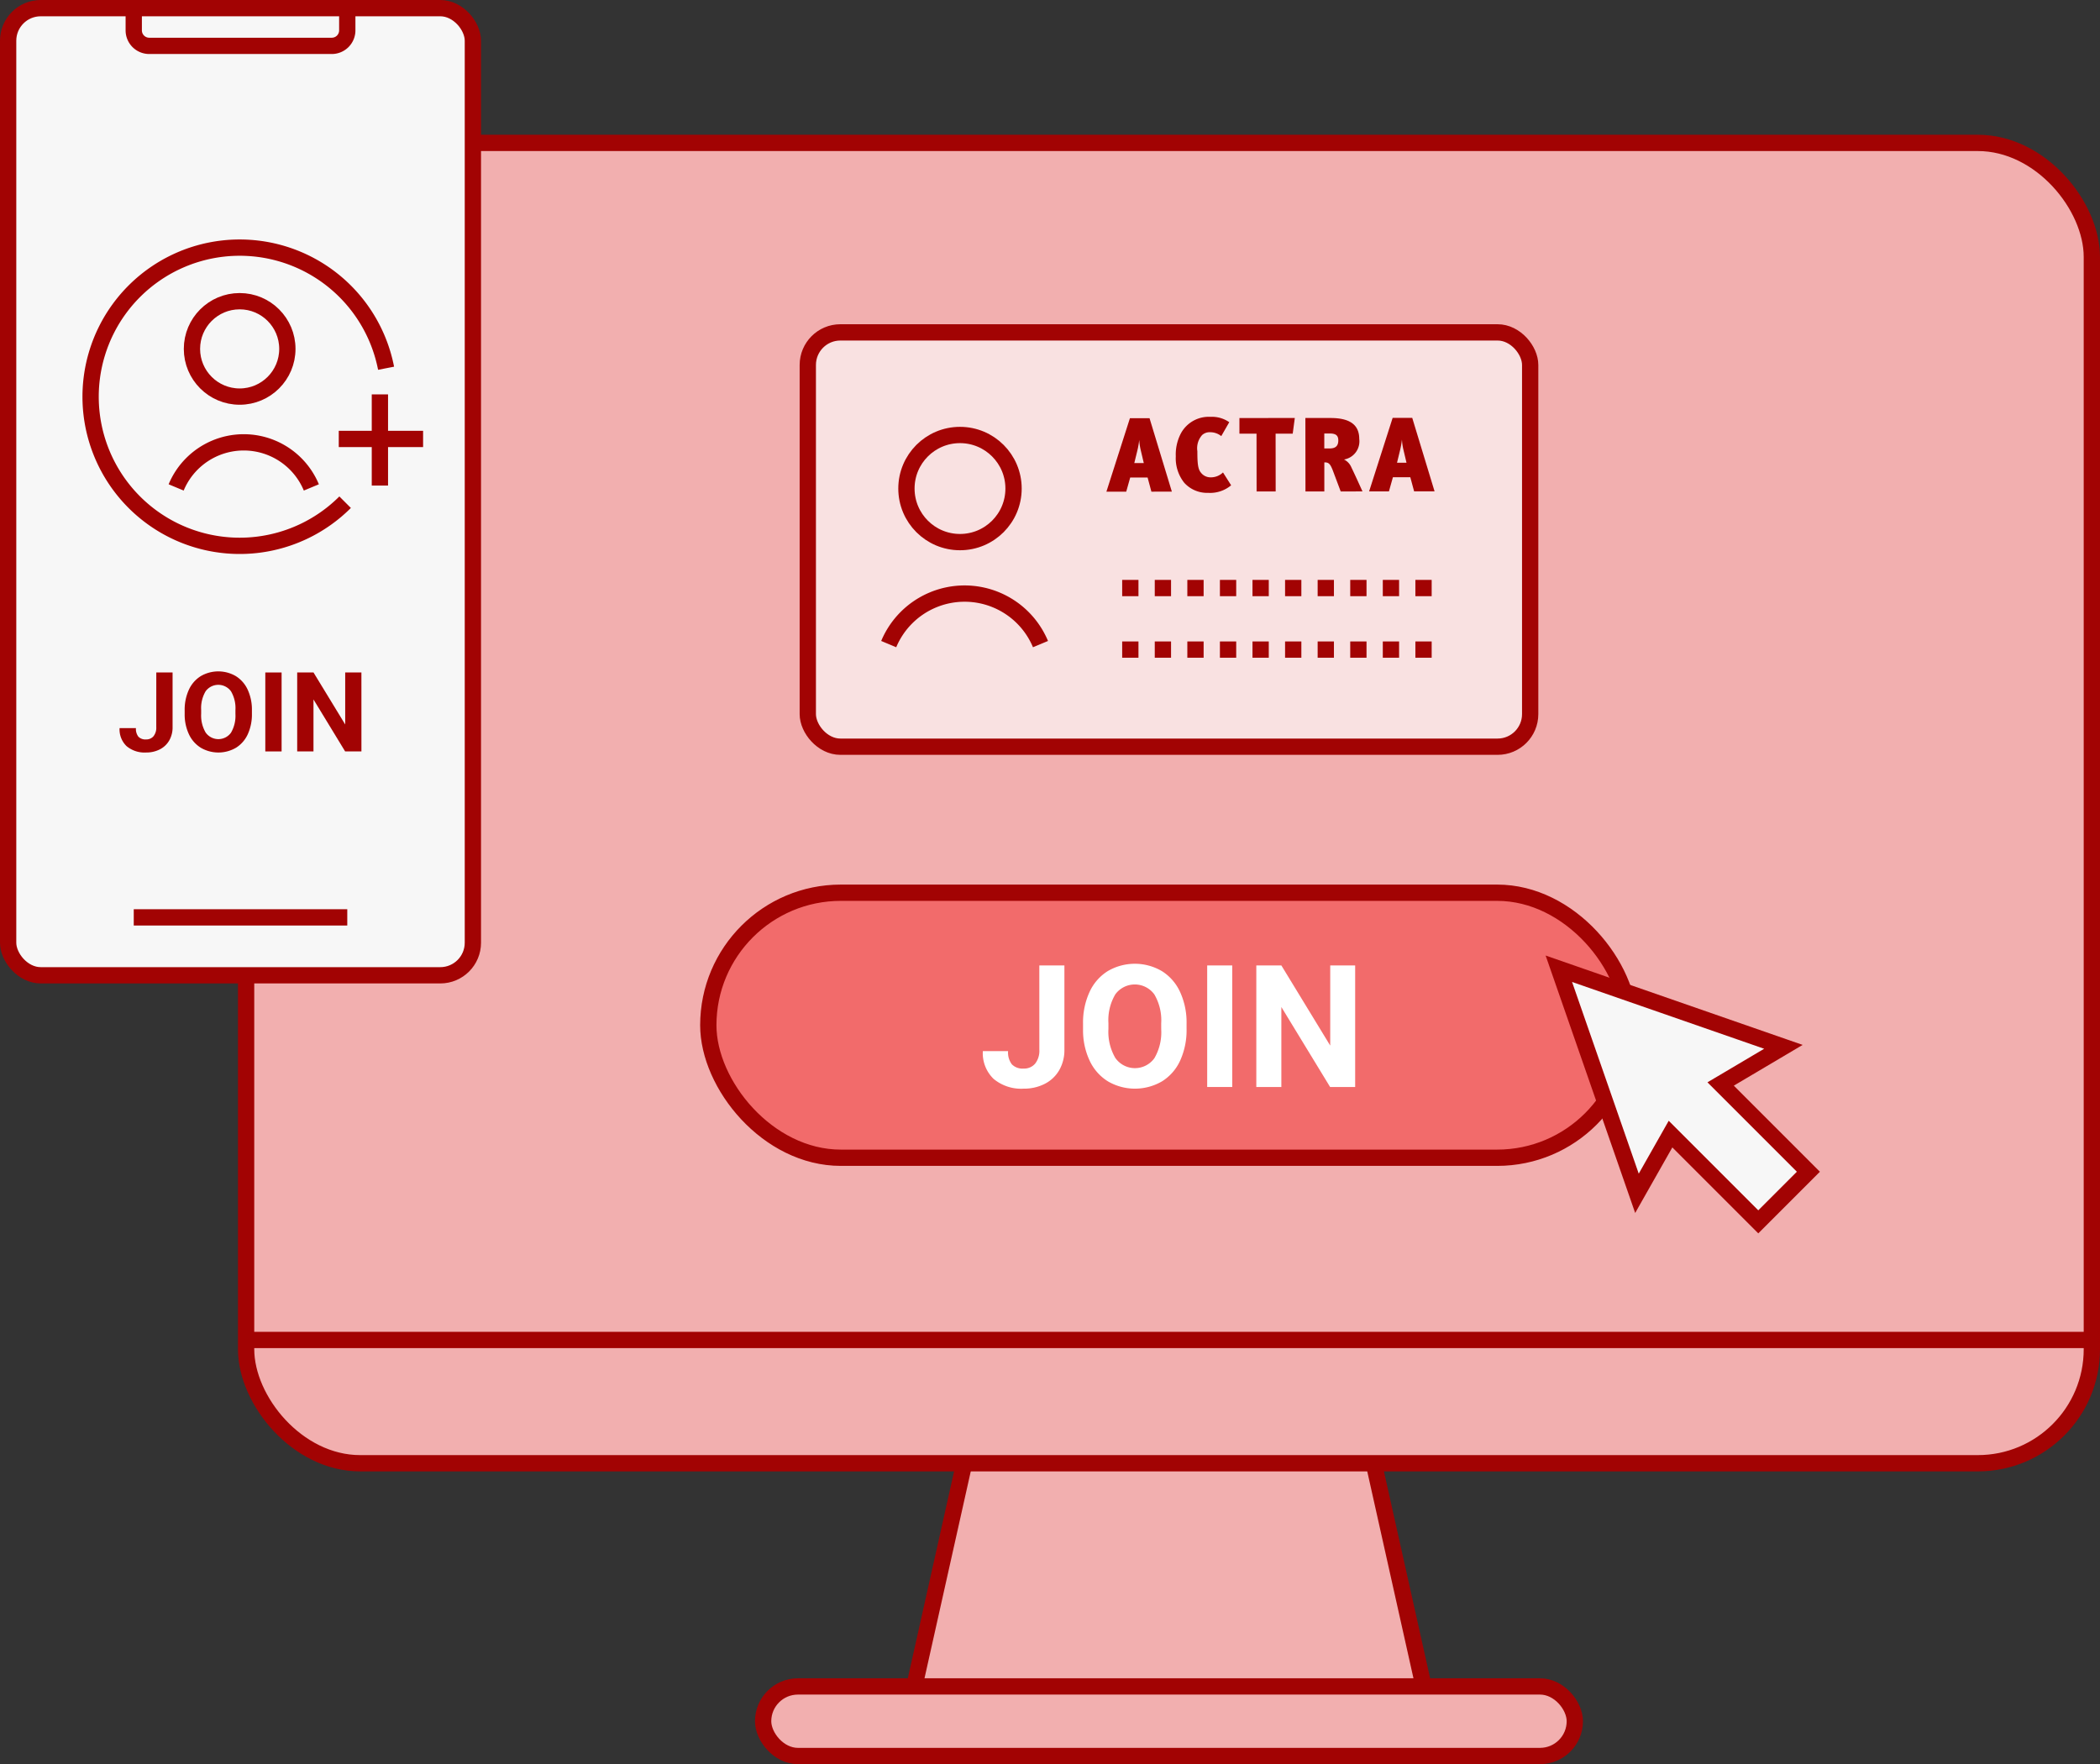 <svg xmlns="http://www.w3.org/2000/svg" width="257.843" height="216.608" viewBox="0 0 257.843 216.608"><rect x="0" y="0" width="257.843" height="216.608" fill="#333333" stroke="none"/><defs><style>.a{fill:#f2afaf;}.a,.b,.c,.d,.e,.f,.h{stroke:#a20303;stroke-miterlimit:10;stroke-width:2px;}.b,.i{fill:#fff;}.c{fill:#f26b6b;}.d{fill:#f7f7f7;}.e,.h{fill:none;}.f{fill:#f9e1e1;stroke-linecap:round;}.g{fill:#a20303;}.h{stroke-dasharray:2;}</style></defs><g transform="translate(-705.01 -1572.722)"><path class="a" d="M880.369,1782.305H816.711l6.832-30.556h50Z"/><rect class="a" width="226.625" height="162.115" rx="14" transform="translate(735.228 1590.268)"/><line class="b" x2="226.809" transform="translate(735.135 1737.246)"/><rect class="c" width="113.126" height="32.54" rx="16.27" transform="translate(791.977 1682.333)"/><path class="d" d="M923.982,1701.254l-27.573-9.587L906,1719.24l4.122-7.271,10.774,10.774,6.152-6.152-10.774-10.774Z"/><rect class="d" width="57.061" height="118.749" rx="4" transform="translate(706.01 1573.722)"/><path class="d" d="M0,0H26.217a0,0,0,0,1,0,0V2.731a1.9,1.9,0,0,1-1.9,1.9H1.9A1.9,1.9,0,0,1,0,2.731V0A0,0,0,0,1,0,0Z" transform="translate(721.432 1573.722)"/><line class="d" x2="26.217" transform="translate(721.432 1685.359)"/><path class="d" d="M747.385,1634.383a18.308,18.308,0,1,1,5.029-16.447"/><circle class="d" cx="5.857" cy="5.857" r="5.857" transform="translate(728.579 1609.703)"/><path class="d" d="M743.238,1632.569a8.991,8.991,0,0,0-16.6,0"/><line class="e" y2="11.194" transform="translate(751.655 1621.146)"/><line class="e" x2="10.353" transform="translate(746.605 1626.617)"/><rect class="a" width="99.661" height="8.543" rx="4.272" transform="translate(798.709 1779.786)"/><rect class="f" width="88.695" height="50.871" rx="4" transform="translate(804.193 1613.533)"/><circle class="e" cx="6.576" cy="6.576" r="6.576" transform="translate(816.304 1626.131)"/><path class="e" d="M832.764,1651.807a10.1,10.1,0,0,0-18.636,0"/><path class="g" d="M846.382,1633.089l-.467-1.734-2.136,0-.489,1.736-2.433,0,2.889-9.023,2.406,0,2.741,9.015Zm-1.325-5.161a6.973,6.973,0,0,1-.17-1.2,10.15,10.15,0,0,1-.244,1.373l-.361,1.475,1.165,0Z"/><path class="g" d="M853.366,1633.236a3.792,3.792,0,0,1-2.951-1.238,4.826,4.826,0,0,1-1.039-3.247,5.572,5.572,0,0,1,.618-2.8,3.885,3.885,0,0,1,3.647-2.048,3.694,3.694,0,0,1,2.3.657l-.981,1.708a2.169,2.169,0,0,0-1.346-.476,1.372,1.372,0,0,0-1.009.35,2.442,2.442,0,0,0-.58,1.981c0,1.488.068,2.2.443,2.638a1.472,1.472,0,0,0,1.152.569,2.129,2.129,0,0,0,1.552-.6l1,1.577A4.009,4.009,0,0,1,853.366,1633.236Z"/><path class="g" d="M863.732,1625.966l-2.1,0,.008,7.1-2.342,0-.009-7.1-2.1,0,0-1.916,6.8-.007Z"/><path class="g" d="M869.624,1633.062l-.947-2.522c-.351-.932-.558-1.047-1.062-1.047l0,3.571-2.316,0-.011-9.018,3.106,0c2.652,0,3.507,1.069,3.509,2.571a2.266,2.266,0,0,1-1.873,2.524,1.866,1.866,0,0,1,.907.97c.3.609,1.063,2.277,1.362,2.949Zm-1.367-7.116h-.647l0,1.838h.659c.79,0,1.061-.376,1.06-.984C869.332,1626.152,868.982,1625.945,868.257,1625.946Z"/><path class="g" d="M878.639,1633.052l-.468-1.734-2.135,0-.489,1.736-2.433,0,2.888-9.022,2.407,0,2.74,9.016Zm-1.326-5.162a7.044,7.044,0,0,1-.169-1.2,10.252,10.252,0,0,1-.245,1.372l-.36,1.476,1.165,0Z"/><line class="h" x2="38.854" transform="translate(842.794 1644.923)"/><line class="h" x2="38.854" transform="translate(842.794 1652.481)"/><path class="g" d="M724.2,1655.29h2V1662a3.211,3.211,0,0,1-.409,1.635,2.786,2.786,0,0,1-1.155,1.095,3.617,3.617,0,0,1-1.685.386,3.434,3.434,0,0,1-2.4-.782,2.844,2.844,0,0,1-.859-2.214H721.7a1.556,1.556,0,0,0,.3,1.052,1.2,1.2,0,0,0,.945.339,1.143,1.143,0,0,0,.912-.392,1.663,1.663,0,0,0,.34-1.119Z"/><path class="g" d="M735.941,1660.356a5.847,5.847,0,0,1-.506,2.511,3.809,3.809,0,0,1-1.448,1.664,4.28,4.28,0,0,1-4.311.007,3.845,3.845,0,0,1-1.465-1.654,5.7,5.7,0,0,1-.526-2.474v-.48a5.826,5.826,0,0,1,.516-2.52,3.843,3.843,0,0,1,1.458-1.671,4.271,4.271,0,0,1,4.308,0,3.843,3.843,0,0,1,1.458,1.671,5.811,5.811,0,0,1,.516,2.514Zm-2.024-.439a4.082,4.082,0,0,0-.546-2.317,1.927,1.927,0,0,0-3.109-.01,4.033,4.033,0,0,0-.553,2.294v.472a4.131,4.131,0,0,0,.546,2.3,1.912,1.912,0,0,0,3.116.03,4.1,4.1,0,0,0,.546-2.3Z"/><path class="g" d="M739.585,1664.984h-2v-9.694h2Z"/><path class="g" d="M749.387,1664.984h-2L743.5,1658.6v6.379h-2v-9.694h2l3.895,6.391v-6.391h1.99Z"/><path class="i" d="M832.622,1691.261H835.7v10.332a4.936,4.936,0,0,1-.63,2.517,4.286,4.286,0,0,1-1.778,1.686,5.566,5.566,0,0,1-2.594.594,5.28,5.28,0,0,1-3.69-1.2,4.373,4.373,0,0,1-1.323-3.408h3.1a2.4,2.4,0,0,0,.461,1.619,1.845,1.845,0,0,0,1.456.523,1.765,1.765,0,0,0,1.4-.6,2.558,2.558,0,0,0,.522-1.723Z"/><path class="i" d="M850.7,1699.061a9.019,9.019,0,0,1-.779,3.865,5.863,5.863,0,0,1-2.23,2.562,6.59,6.59,0,0,1-6.637.011,5.926,5.926,0,0,1-2.255-2.547,8.758,8.758,0,0,1-.81-3.808v-.739a8.966,8.966,0,0,1,.795-3.88,5.9,5.9,0,0,1,2.245-2.572,6.572,6.572,0,0,1,6.632,0,5.917,5.917,0,0,1,2.245,2.572,8.957,8.957,0,0,1,.794,3.87Zm-3.116-.677a6.285,6.285,0,0,0-.841-3.566,2.968,2.968,0,0,0-4.787-.016,6.209,6.209,0,0,0-.851,3.531v.728a6.364,6.364,0,0,0,.841,3.547,2.943,2.943,0,0,0,4.8.046,6.318,6.318,0,0,0,.841-3.542Z"/><path class="i" d="M856.307,1706.186h-3.076v-14.925h3.076Z"/><path class="i" d="M871.4,1706.186h-3.076l-5.986-9.821v9.821h-3.075v-14.925h3.075l6,9.84v-9.84H871.4Z"/></g></svg>